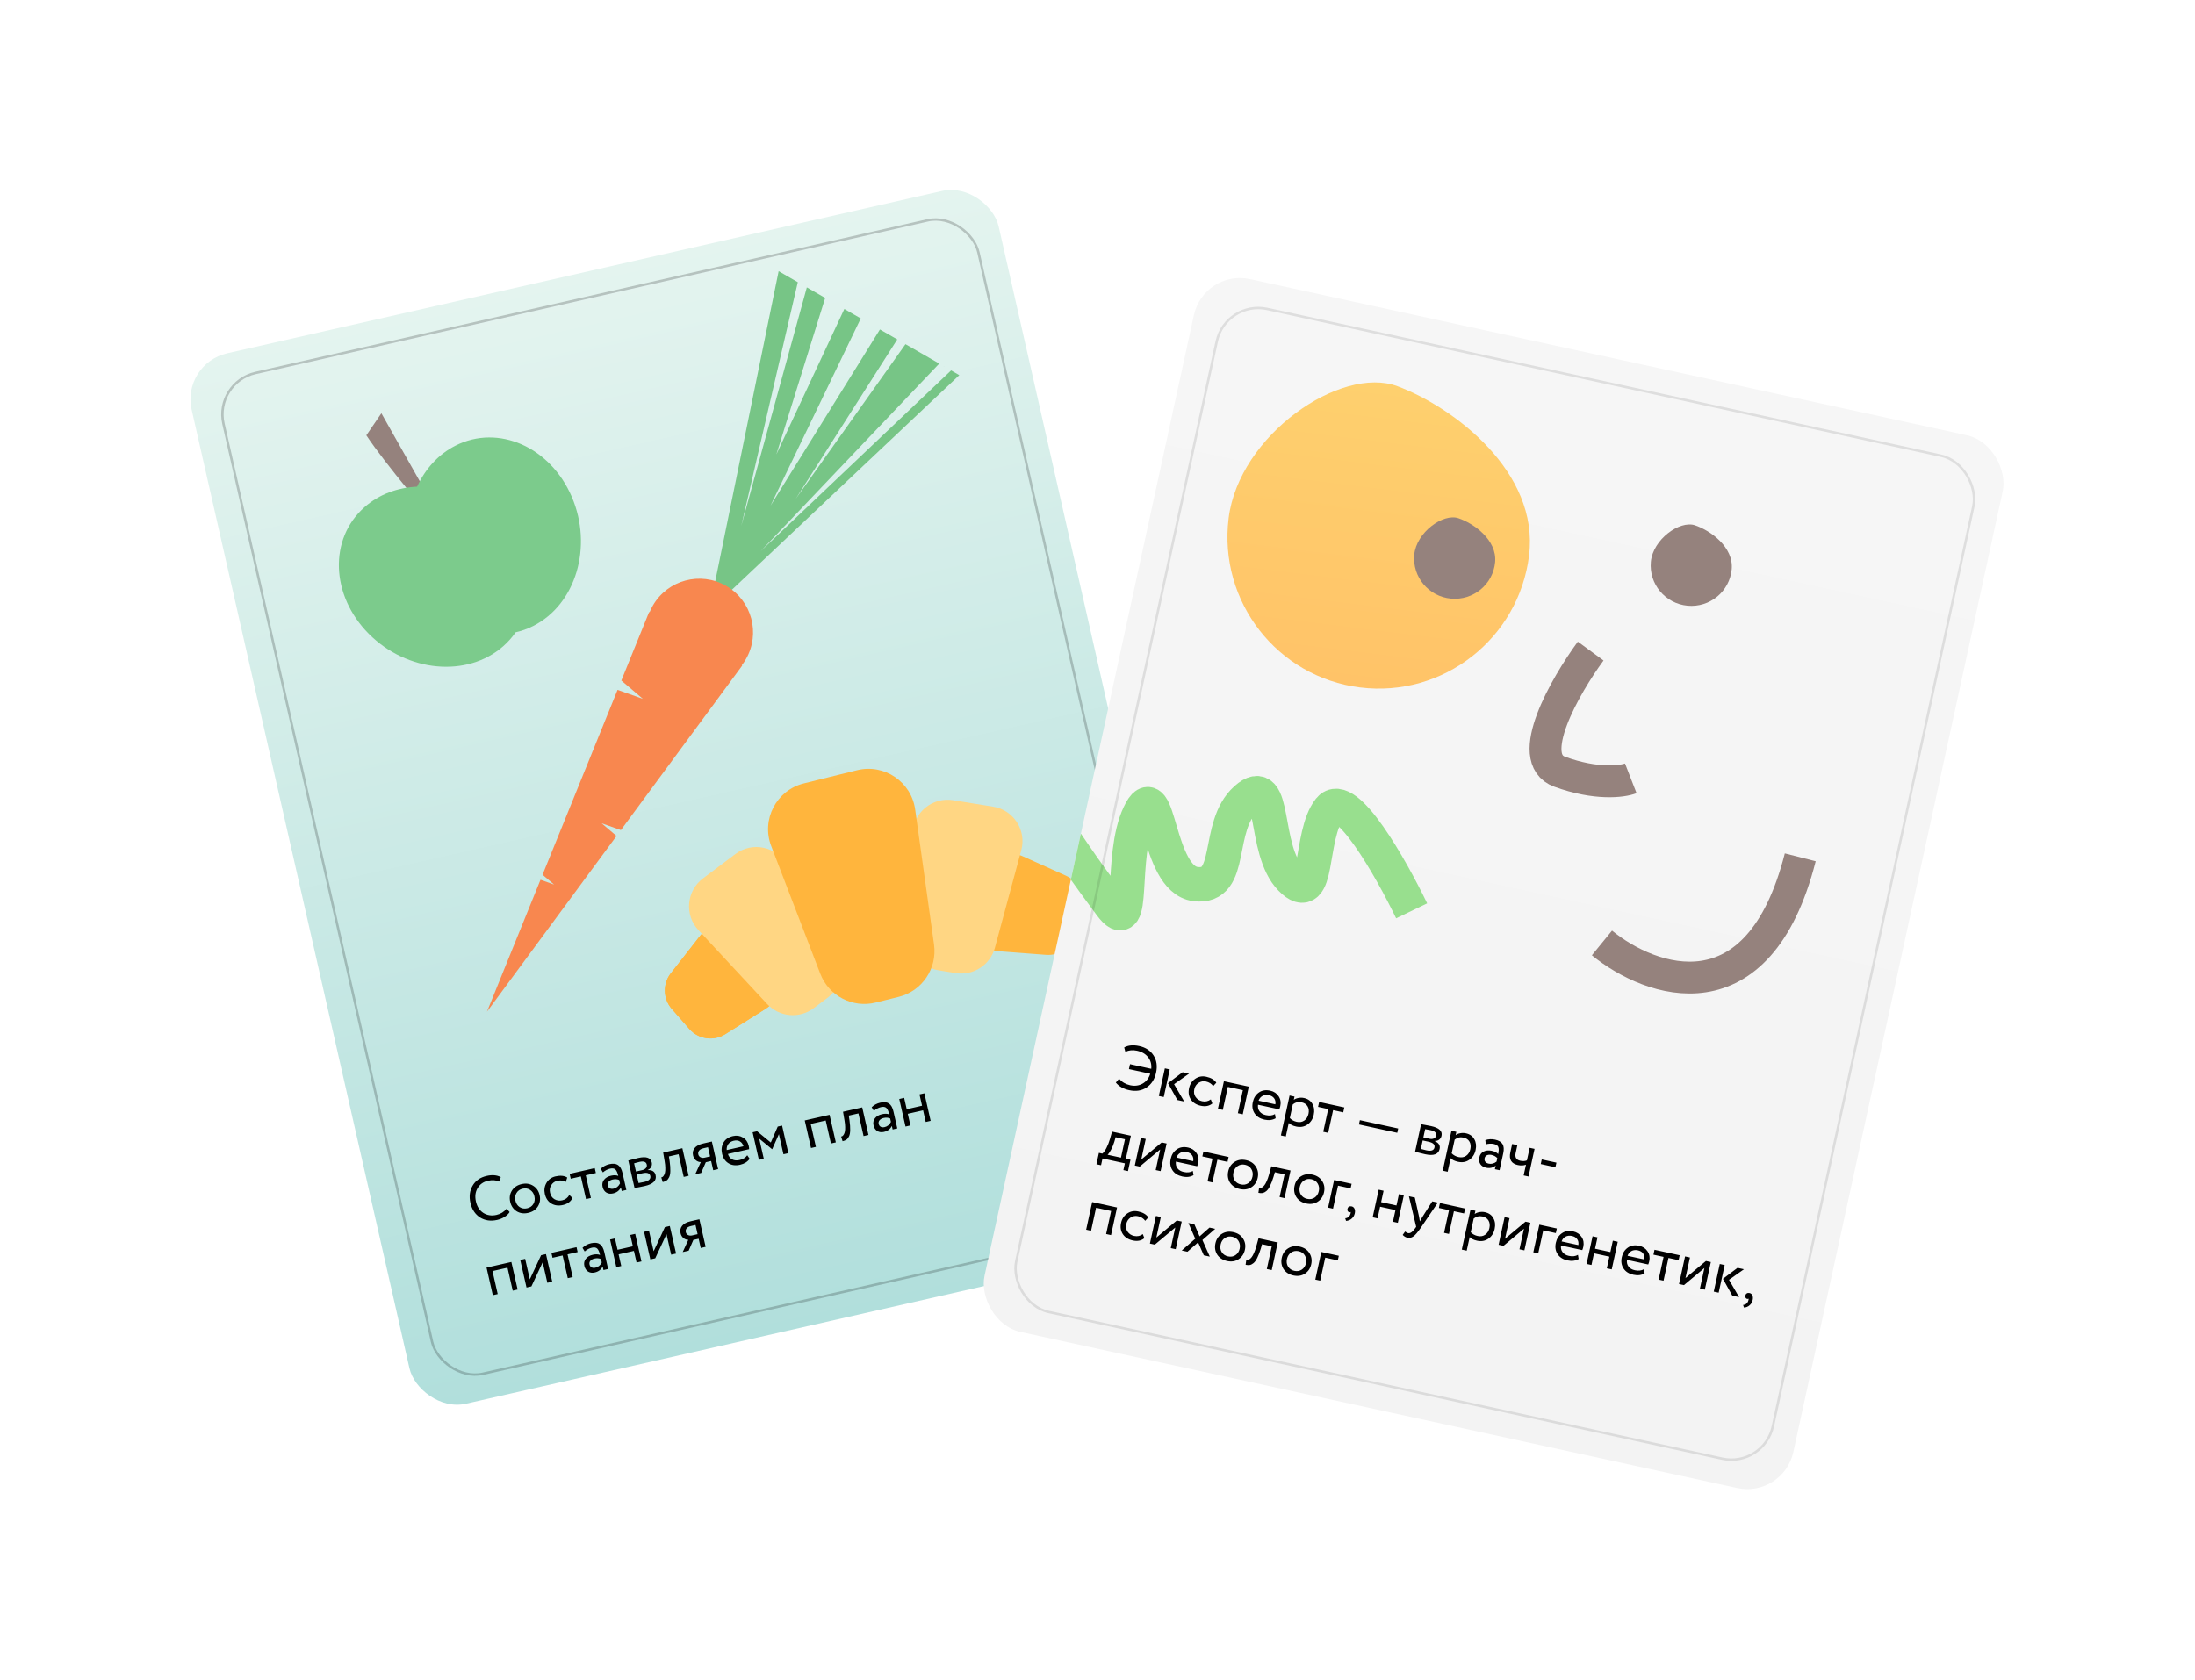 <?xml version="1.0" encoding="UTF-8"?> <svg xmlns="http://www.w3.org/2000/svg" width="751" height="575" viewBox="0 0 751 575" fill="none"> <g filter="url(#filter0_d_51_2079)"> <g clip-path="url(#clip0_51_2079)"> <rect x="62" y="108.352" width="283.142" height="368.666" rx="14.946" transform="rotate(-12.797 62 108.352)" fill="url(#paint0_linear_51_2079)"></rect> <rect opacity="0.2" x="73.243" y="114.739" width="264.875" height="351.229" rx="14.531" transform="rotate(-12.797 73.243 114.739)" stroke="black" stroke-width="0.83"></rect> <path d="M173.349 397.512L174.366 398.692C173.991 399.306 173.418 399.855 172.646 400.34C171.874 400.824 171.026 401.17 170.104 401.38C167.909 401.878 165.957 401.602 164.248 400.549C162.561 399.462 161.46 397.787 160.945 395.522C160.45 393.341 160.699 391.396 161.692 389.685C162.679 387.947 164.298 386.822 166.549 386.311C168.408 385.889 170.005 386.026 171.339 386.723L170.826 388.25C169.682 387.746 168.391 387.657 166.951 387.984C165.357 388.346 164.174 389.188 163.401 390.51C162.625 391.818 162.436 393.346 162.833 395.093C163.229 396.841 164.076 398.141 165.372 398.993C166.693 399.825 168.199 400.049 169.891 399.664C171.316 399.341 172.469 398.623 173.349 397.512ZM176.749 398.415C175.611 397.674 174.881 396.598 174.56 395.186C174.236 393.76 174.431 392.481 175.144 391.349C175.868 390.2 176.978 389.455 178.473 389.115C179.969 388.776 181.285 388.969 182.42 389.696C183.566 390.406 184.301 391.474 184.625 392.9C184.949 394.326 184.749 395.613 184.025 396.763C183.312 397.895 182.208 398.631 180.712 398.97C179.23 399.307 177.909 399.122 176.749 398.415ZM176.717 392.16C176.242 392.915 176.117 393.789 176.343 394.781C176.568 395.774 177.051 396.509 177.792 396.988C178.55 397.477 179.404 397.614 180.355 397.398C181.305 397.182 182.011 396.698 182.473 395.947C182.945 395.178 183.068 394.297 182.843 393.305C182.624 392.34 182.134 391.606 181.372 391.103C180.628 390.61 179.781 390.472 178.831 390.688C177.88 390.904 177.176 391.395 176.717 392.16ZM194.786 392.841L195.86 393.876C195.287 395.109 194.197 395.908 192.589 396.273C191.079 396.616 189.755 396.446 188.615 395.764C187.489 395.079 186.756 393.989 186.416 392.493C186.102 391.109 186.291 389.839 186.984 388.682C187.677 387.525 188.708 386.791 190.078 386.479C191.728 386.105 193.058 386.236 194.071 386.874L193.595 388.371C192.719 387.879 191.742 387.755 190.666 388C189.785 388.2 189.096 388.694 188.599 389.483C188.113 390.255 187.98 391.124 188.199 392.088C188.431 393.109 188.936 393.846 189.716 394.301C190.513 394.767 191.393 394.891 192.358 394.672C193.448 394.424 194.258 393.814 194.786 392.841ZM198.735 386.498L195.275 387.283L194.894 385.606L203.492 383.653L203.873 385.331L200.413 386.117L202.175 393.875L200.497 394.256L198.735 386.498ZM206.281 385.115L205.535 383.873C206.342 383.087 207.325 382.562 208.485 382.298C209.757 382.01 210.752 382.114 211.468 382.613C212.184 383.112 212.691 384.019 212.989 385.333L214.304 391.12L212.71 391.482L212.434 390.266C211.899 391.343 210.996 392.026 209.724 392.315C208.857 392.511 208.1 392.412 207.451 392.015C206.799 391.605 206.372 390.952 206.168 390.057C205.959 389.135 206.122 388.333 206.659 387.653C207.192 386.958 207.99 386.49 209.052 386.249C210.044 386.024 210.873 386.049 211.539 386.324C211.297 385.261 210.977 384.533 210.579 384.138C210.181 383.744 209.562 383.641 208.723 383.832C207.871 384.026 207.056 384.453 206.281 385.115ZM209.968 390.672C210.905 390.459 211.624 389.869 212.124 388.903L211.853 387.708C211.171 387.422 210.417 387.372 209.592 387.56C209.019 387.69 208.569 387.939 208.241 388.308C207.924 388.659 207.821 389.079 207.932 389.569C208.036 390.03 208.266 390.36 208.62 390.559C208.988 390.755 209.437 390.792 209.968 390.672ZM217.113 390.482L214.97 381.046C215.039 381.03 215.137 381.008 215.263 380.979C215.386 380.937 215.566 380.889 215.804 380.835C216.038 380.767 216.253 380.711 216.449 380.666C217.477 380.403 218.117 380.243 218.368 380.186C221.08 379.57 222.62 380.073 222.989 381.694C223.116 382.254 223.051 382.775 222.793 383.26C222.533 383.731 222.132 384.072 221.592 384.283L221.602 384.325C223.13 384.257 224.032 384.831 224.308 386.047C224.724 387.879 223.485 389.123 220.592 389.78C220.452 389.812 219.834 389.938 218.737 390.157C218.527 390.205 218.295 390.25 218.04 390.293C217.789 390.351 217.591 390.388 217.448 390.406C217.308 390.438 217.197 390.463 217.113 390.482ZM219.841 385.408L217.828 385.865L218.485 388.759C219.501 388.572 220.149 388.447 220.429 388.384C222.036 388.019 222.726 387.333 222.497 386.326C222.278 385.362 221.393 385.056 219.841 385.408ZM218.804 381.52C218.398 381.612 217.781 381.775 216.952 382.007L217.59 384.817L219.708 384.336C220.281 384.206 220.712 383.968 221.001 383.623C221.29 383.278 221.384 382.882 221.283 382.435C221.07 381.498 220.244 381.193 218.804 381.52ZM235.61 386.281L233.933 386.662L232.17 378.903L228.857 379.656L229.114 381.273C229.298 382.599 229.376 383.72 229.349 384.638C229.333 385.538 229.2 386.245 228.949 386.757C228.709 387.253 228.419 387.627 228.079 387.881C227.737 388.12 227.293 388.302 226.748 388.426L226.251 386.819C226.408 386.798 226.564 386.74 226.719 386.646C226.87 386.538 227.02 386.357 227.169 386.103C227.331 385.846 227.449 385.525 227.523 385.141C227.612 384.753 227.647 384.23 227.63 383.573C227.624 382.898 227.548 382.144 227.403 381.309L226.904 378.336L233.467 376.845L235.61 386.281ZM240.622 375.22L243.557 374.553L245.701 383.989L244.023 384.37L243.309 381.224L241.485 381.639L239.892 385.308L237.858 385.77L239.775 381.586C239.173 381.591 238.621 381.393 238.118 380.992C237.613 380.578 237.28 380.021 237.122 379.322C236.902 378.358 237.079 377.516 237.651 376.798C238.22 376.067 239.21 375.54 240.622 375.22ZM238.913 378.959C239.015 379.407 239.274 379.737 239.69 379.952C240.103 380.152 240.547 380.198 241.022 380.09L242.952 379.652L242.237 376.506L240.706 376.854C239.994 377.016 239.489 377.285 239.192 377.661C238.895 378.037 238.802 378.47 238.913 378.959ZM255.66 379.257L256.485 380.459C255.763 381.49 254.676 382.171 253.222 382.501C251.684 382.85 250.359 382.681 249.248 381.992C248.122 381.307 247.389 380.217 247.049 378.721C246.729 377.309 246.895 376.036 247.549 374.903C248.189 373.773 249.271 373.035 250.795 372.688C252.053 372.403 253.186 372.572 254.195 373.195C255.215 373.801 255.869 374.74 256.158 376.013C256.25 376.418 256.301 376.803 256.311 377.169L249.056 378.817C249.325 379.681 249.811 380.299 250.513 380.669C251.228 381.035 252.054 381.112 252.991 380.9C254.221 380.62 255.111 380.073 255.66 379.257ZM251.068 374.28C250.243 374.467 249.611 374.854 249.17 375.439C248.744 376.021 248.568 376.7 248.641 377.477L254.366 376.177C254.146 375.404 253.74 374.849 253.15 374.513C252.573 374.174 251.879 374.096 251.068 374.28ZM261.321 380.441L259.644 380.822L257.501 371.386L259.031 371.038L263.721 374.89L266.098 369.433L267.586 369.095L269.73 378.531L268.052 378.912L266.49 372.034L264.214 377.16L264.151 377.174L259.759 373.563L261.321 380.441ZM285.972 374.842L284.294 375.223L282.508 367.359L277.371 368.526L279.157 376.39L277.479 376.771L275.336 367.335L283.828 365.406L285.972 374.842ZM297.144 372.304L295.466 372.685L293.704 364.927L290.391 365.679L290.648 367.297C290.832 368.622 290.91 369.744 290.883 370.661C290.867 371.561 290.734 372.268 290.483 372.781C290.242 373.276 289.953 373.651 289.613 373.904C289.271 374.144 288.827 374.325 288.282 374.449L287.784 372.842C287.941 372.821 288.097 372.764 288.252 372.67C288.404 372.562 288.554 372.381 288.702 372.127C288.864 371.869 288.983 371.549 289.057 371.164C289.145 370.777 289.181 370.254 289.164 369.596C289.158 368.921 289.082 368.167 288.936 367.333L288.437 364.359L295.001 362.868L297.144 372.304ZM298.981 364.059L298.235 362.817C299.042 362.031 300.025 361.506 301.185 361.243C302.458 360.954 303.452 361.059 304.168 361.558C304.884 362.057 305.391 362.963 305.689 364.277L307.004 370.065L305.41 370.426L305.134 369.21C304.599 370.287 303.696 370.97 302.424 371.259C301.557 371.456 300.8 371.356 300.151 370.96C299.499 370.549 299.072 369.896 298.868 369.002C298.659 368.079 298.822 367.278 299.359 366.597C299.892 365.903 300.69 365.435 301.752 365.194C302.745 364.968 303.573 364.993 304.239 365.268C303.997 364.206 303.677 363.477 303.279 363.083C302.881 362.688 302.262 362.586 301.423 362.776C300.571 362.97 299.756 363.398 298.981 364.059ZM302.668 369.616C303.605 369.403 304.324 368.814 304.824 367.847L304.553 366.652C303.871 366.366 303.117 366.317 302.292 366.504C301.719 366.634 301.269 366.884 300.941 367.252C300.624 367.603 300.521 368.024 300.632 368.513C300.736 368.974 300.966 369.304 301.32 369.503C301.688 369.699 302.137 369.737 302.668 369.616ZM318.41 367.474L316.732 367.855L315.828 363.871L310.585 365.061L311.49 369.045L309.813 369.427L307.67 359.991L309.347 359.61L310.228 363.489L315.47 362.298L314.589 358.419L316.267 358.038L318.41 367.474ZM177.103 425.206L175.426 425.587L173.64 417.724L168.502 418.891L170.288 426.754L168.611 427.135L166.468 417.699L174.96 415.771L177.103 425.206ZM185.673 415.873L181.817 424.136L180.14 424.517L177.996 415.081L179.674 414.7L181.269 421.724L185.126 413.462L186.803 413.081L188.946 422.516L187.269 422.897L185.673 415.873ZM192.498 413.551L189.038 414.337L188.657 412.659L197.255 410.707L197.636 412.384L194.176 413.17L195.938 420.928L194.26 421.309L192.498 413.551ZM200.044 412.168L199.298 410.926C200.105 410.14 201.088 409.615 202.248 409.352C203.52 409.063 204.515 409.168 205.231 409.667C205.947 410.166 206.454 411.072 206.752 412.386L208.067 418.173L206.473 418.535L206.197 417.319C205.662 418.396 204.759 419.079 203.487 419.368C202.62 419.565 201.863 419.465 201.214 419.068C200.562 418.658 200.135 418.005 199.931 417.111C199.722 416.188 199.885 415.387 200.422 414.706C200.955 414.012 201.753 413.544 202.815 413.303C203.807 413.077 204.636 413.102 205.302 413.377C205.06 412.315 204.74 411.586 204.342 411.192C203.944 410.797 203.325 410.695 202.486 410.885C201.634 411.079 200.819 411.507 200.044 412.168ZM203.731 417.725C204.668 417.512 205.387 416.923 205.887 415.956L205.616 414.761C204.934 414.475 204.18 414.426 203.355 414.613C202.782 414.743 202.332 414.993 202.004 415.361C201.687 415.712 201.584 416.133 201.695 416.622C201.799 417.083 202.029 417.413 202.383 417.612C202.751 417.808 203.2 417.846 203.731 417.725ZM219.473 415.583L217.795 415.964L216.891 411.98L211.648 413.17L212.553 417.154L210.876 417.535L208.733 408.1L210.41 407.719L211.291 411.598L216.533 410.407L215.652 406.528L217.33 406.147L219.473 415.583ZM228.041 406.25L224.184 414.513L222.507 414.894L220.364 405.458L222.041 405.077L223.637 412.101L227.493 403.838L229.17 403.457L231.314 412.893L229.636 413.274L228.041 406.25ZM236.351 401.827L239.286 401.16L241.429 410.596L239.752 410.977L239.038 407.831L237.213 408.246L235.621 411.915L233.587 412.377L235.503 408.193C234.902 408.197 234.35 407.999 233.847 407.599C233.341 407.185 233.009 406.628 232.85 405.929C232.631 404.965 232.808 404.123 233.38 403.405C233.948 402.674 234.939 402.147 236.351 401.827ZM234.642 405.566C234.744 406.014 235.003 406.344 235.419 406.558C235.832 406.759 236.276 406.805 236.751 406.697L238.68 406.259L237.966 403.113L236.435 403.461C235.722 403.623 235.217 403.892 234.921 404.268C234.624 404.644 234.531 405.077 234.642 405.566Z" fill="black"></path> <path fill-rule="evenodd" clip-rule="evenodd" d="M263.619 156.953L294.502 92.852L276.05 82.227L253.61 163.868L272.963 80.449L266.408 76.675L242.612 193.074L328.215 112.264L301.058 96.626L263.619 156.953ZM321.348 108.31L325.406 110.646L260.283 172.49L321.348 108.31ZM288.883 89.616L282.328 85.842L265.62 139.401L288.883 89.616ZM306.988 100.042L309.798 101.659L272.227 154.636L306.988 100.042Z" fill="#77C586"></path> <path fill-rule="evenodd" clip-rule="evenodd" d="M255.202 209.468C254.775 210.209 254.304 210.909 253.795 211.567L253.944 211.653L212.433 267.962L205.826 265.623L210.947 269.977L166.609 330.121L184.927 284.964L189.583 286.613L185.624 283.247L211.289 219.979L219.95 223.046L212.621 216.814C212.609 216.804 212.597 216.793 212.585 216.783L222.104 193.319L222.252 193.405C222.566 192.634 222.935 191.875 223.362 191.134C228.425 182.341 239.656 179.318 248.449 184.381C257.241 189.443 260.265 200.675 255.202 209.468Z" fill="#F8874F"></path> <path d="M239.589 304.094C243.283 299.368 250.367 299.172 254.317 303.687L264.01 314.765C267.882 319.189 266.881 326.027 261.903 329.156L248.132 337.812C244.151 340.314 238.943 339.551 235.848 336.013L229.854 329.163C226.832 325.709 226.69 320.595 229.517 316.979L239.589 304.094Z" fill="#FFB53D"></path> <path d="M239.588 304.094C243.283 299.368 250.366 299.172 254.317 303.687L264.01 314.765C267.881 319.19 266.88 326.027 261.902 329.156L248.131 337.812C244.151 340.314 238.943 339.551 235.847 336.013L229.854 329.164C226.832 325.709 226.69 320.595 229.517 316.979L239.588 304.094Z" fill="#FFB53D"></path> <path d="M269.146 279.765C265.57 273.532 257.339 271.843 251.598 276.165L240.513 284.509C234.85 288.772 234.122 297 238.948 302.191L262.48 327.498C266.646 331.98 273.526 332.588 278.415 328.908L283.206 325.301C288.02 321.678 289.383 315.036 286.384 309.81L269.146 279.765Z" fill="#FFD683"></path> <path d="M349.742 276.847C344.27 274.388 337.912 277.517 336.522 283.353L333.111 297.672C331.749 303.391 335.822 308.974 341.684 309.421L357.903 310.659C362.59 311.017 366.843 307.914 367.932 303.341L370.041 294.487C371.104 290.022 368.845 285.432 364.659 283.55L349.742 276.847Z" fill="#FFB53D"></path> <path d="M312.25 269.103C312.508 261.921 319.002 256.59 326.096 257.737L339.793 259.951C346.79 261.082 351.27 268.022 349.42 274.864L340.4 308.224C338.803 314.131 333.001 317.876 326.96 316.9L321.04 315.943C315.091 314.981 310.79 309.741 311.006 303.719L312.25 269.103Z" fill="#FFD683"></path> <path d="M263.866 273.431C260.384 264.369 265.633 254.305 275.057 251.974L293.252 247.473C302.548 245.174 311.789 251.426 313.113 260.91L319.568 307.146C320.711 315.333 315.483 323.061 307.458 325.046L299.593 326.991C291.691 328.946 283.57 324.711 280.65 317.112L263.866 273.431Z" fill="#FFB53D"></path> <path d="M125.34 132.852C131.846 142.714 147.965 161.629 149.292 163.026L151.096 161.806L130.49 125.309L125.34 132.852Z" fill="#95827D"></path> <path fill-rule="evenodd" clip-rule="evenodd" d="M176.409 200.277C175.225 201.999 173.809 203.603 172.161 205.052C159.863 215.866 139.283 213.964 126.195 200.805C113.107 187.646 112.467 168.213 124.765 157.399C129.74 153.025 136.071 150.731 142.712 150.422C145.475 144.375 149.964 139.356 155.877 136.37C170.496 128.99 188.29 136.83 195.621 153.88C202.951 170.93 197.043 190.735 182.424 198.115C180.465 199.104 178.449 199.82 176.409 200.277Z" fill="#7CCB8C"></path> </g> </g> <g filter="url(#filter1_d_51_2079)"> <g clip-path="url(#clip1_51_2079)"> <rect x="411.914" y="75.964" width="283.223" height="368.771" rx="14.95" transform="rotate(12.291 411.914 75.964)" fill="url(#paint1_linear_51_2079)"></rect> <path d="M523.16 173.975C519.632 202.444 493.761 222.672 465.375 219.155C436.988 215.638 416.836 189.708 420.363 161.239C423.89 132.77 458.751 108.81 478.148 116.059C497.545 123.309 526.687 145.506 523.16 173.975Z" fill="url(#paint2_linear_51_2079)"></path> <path d="M482.983 295.598C475.968 281.056 460.522 253.75 454.862 260.862C447.788 269.752 451.532 294.631 441.679 284.621C431.827 274.61 436.844 247.887 426.289 257.322C415.734 266.757 422.476 288.101 409.029 286.435C395.583 284.769 396.75 247.802 389.801 262.567C382.852 277.332 388.76 305.409 379.986 293.58C371.212 281.75 369.77 279.618 362.558 268.958C355.345 258.298 357.628 260.534 348.522 278.938C339.415 297.343 344.482 325.316 328.854 299.94" stroke="#98DF8E" stroke-width="11.79"></path> <path d="M393.55 351.348L386.26 349.76L386.626 348.079L393.895 349.663C394.043 348.11 393.679 346.784 392.803 345.684C391.931 344.569 390.669 343.832 389.016 343.472C387.559 343.155 386.233 343.284 385.036 343.859L384.636 342.364C386.007 341.591 387.729 341.431 389.802 341.883C391.987 342.359 393.617 343.433 394.69 345.104C395.753 346.759 396.035 348.728 395.538 351.011C395.047 353.266 393.961 354.951 392.28 356.067C390.616 357.172 388.636 357.474 386.338 356.973C384.35 356.54 382.829 355.673 381.777 354.373L382.88 353.051C383.875 354.206 385.136 354.951 386.663 355.283C388.231 355.625 389.642 355.448 390.894 354.753C392.18 354.035 393.065 352.9 393.55 351.348ZM404.617 350.832L406.823 351.313L401.7 354.928L405.162 360.854L402.83 360.346L399.618 354.585L404.617 350.832ZM398.166 359.33L396.485 358.964L398.545 349.509L400.226 349.876L398.166 359.33ZM414.268 360.131L414.801 361.524C413.76 362.397 412.434 362.659 410.823 362.308C409.31 361.978 408.182 361.263 407.439 360.162C406.71 359.064 406.509 357.766 406.835 356.267C407.138 354.881 407.848 353.81 408.966 353.056C410.083 352.302 411.329 352.075 412.701 352.374C414.354 352.734 415.504 353.417 416.15 354.423L415.084 355.578C414.499 354.761 413.668 354.235 412.589 354C411.707 353.807 410.873 353.963 410.089 354.467C409.321 354.96 408.832 355.69 408.621 356.656C408.399 357.679 408.544 358.561 409.057 359.304C409.581 360.064 410.326 360.549 411.292 360.759C412.385 360.997 413.377 360.788 414.268 360.131ZM425.203 365.221L423.523 364.855L425.239 356.976L420.092 355.854L418.375 363.733L416.695 363.367L418.754 353.912L427.263 355.766L425.203 365.221ZM436.217 365.156L436.454 366.594C435.363 367.222 434.09 367.377 432.633 367.06C431.092 366.724 429.964 366.009 429.249 364.914C428.52 363.816 428.319 362.518 428.645 361.019C428.954 359.604 429.644 358.522 430.717 357.773C431.776 357.021 433.069 356.811 434.595 357.144C435.856 357.418 436.811 358.052 437.46 359.044C438.127 360.026 438.321 361.154 438.044 362.428C437.955 362.835 437.838 363.205 437.691 363.54L430.422 361.956C430.3 362.854 430.478 363.619 430.956 364.251C431.449 364.887 432.164 365.307 433.102 365.511C434.335 365.78 435.373 365.661 436.217 365.156ZM434.168 358.701C433.342 358.521 432.605 358.603 431.958 358.946C431.325 359.292 430.877 359.833 430.614 360.568L436.35 361.817C436.479 361.024 436.347 360.35 435.954 359.795C435.576 359.243 434.98 358.878 434.168 358.701ZM439.926 372.83L438.246 372.464L441.221 358.807L442.902 359.174L442.659 360.287C443.081 359.968 443.612 359.754 444.252 359.644C444.895 359.52 445.532 359.526 446.162 359.664C447.507 359.957 448.466 360.635 449.041 361.7C449.648 362.756 449.797 363.992 449.488 365.406C449.174 366.849 448.455 367.961 447.331 368.743C446.224 369.514 444.935 369.74 443.464 369.419C442.33 369.172 441.488 368.761 440.938 368.187L439.926 372.83ZM445.335 361.134C444.215 360.89 443.21 361.126 442.32 361.842L441.3 366.527C441.935 367.179 442.722 367.607 443.661 367.812C444.655 368.028 445.515 367.886 446.241 367.383C446.983 366.87 447.466 366.103 447.689 365.08C447.905 364.086 447.805 363.235 447.387 362.527C446.972 361.806 446.288 361.342 445.335 361.134ZM454.429 363.446L450.962 362.69L451.328 361.01L459.942 362.886L459.576 364.567L456.11 363.812L454.416 371.585L452.735 371.219L454.429 363.446ZM478.059 371.565L464.949 368.709L465.269 367.238L478.379 370.094L478.059 371.565ZM484.156 378.065L486.216 368.611C486.286 368.626 486.384 368.647 486.51 368.675C486.639 368.688 486.822 368.721 487.061 368.773C487.302 368.811 487.52 368.851 487.716 368.894C488.759 369.091 489.406 369.218 489.658 369.273C492.376 369.865 493.557 370.973 493.203 372.598C493.081 373.158 492.801 373.603 492.362 373.933C491.927 374.249 491.42 374.388 490.841 374.35L490.832 374.392C492.245 374.978 492.818 375.881 492.553 377.1C492.153 378.934 490.503 379.536 487.604 378.904C487.464 378.874 486.851 378.725 485.764 378.459C485.554 378.414 485.325 378.356 485.076 378.287C484.823 378.232 484.629 378.183 484.492 378.138C484.352 378.108 484.24 378.083 484.156 378.065ZM488.778 374.627L486.761 374.187L486.129 377.087C487.129 377.348 487.768 377.51 488.049 377.571C489.659 377.922 490.575 377.593 490.794 376.584C491.005 375.618 490.333 374.965 488.778 374.627ZM489.487 370.666C489.081 370.577 488.453 370.462 487.603 370.321L486.99 373.137L489.112 373.599C489.686 373.724 490.177 373.692 490.586 373.502C490.994 373.312 491.247 372.993 491.344 372.545C491.549 371.606 490.93 370.98 489.487 370.666ZM495.303 384.895L493.622 384.529L496.597 370.872L498.278 371.239L498.036 372.352C498.457 372.033 498.988 371.819 499.628 371.709C500.271 371.585 500.908 371.592 501.538 371.729C502.883 372.022 503.843 372.7 504.418 373.765C505.024 374.821 505.173 376.057 504.865 377.471C504.55 378.914 503.831 380.026 502.707 380.808C501.6 381.58 500.311 381.805 498.841 381.485C497.706 381.237 496.864 380.826 496.314 380.252L495.303 384.895ZM500.712 373.199C499.591 372.955 498.586 373.191 497.697 373.907L496.676 378.592C497.312 379.244 498.099 379.672 499.037 379.877C500.031 380.093 500.891 379.951 501.617 379.449C502.36 378.935 502.842 378.168 503.065 377.145C503.282 376.151 503.181 375.3 502.763 374.593C502.348 373.871 501.664 373.407 500.712 373.199ZM508.341 375.522L508.193 374.081C509.256 373.711 510.369 373.653 511.532 373.906C512.807 374.184 513.662 374.701 514.099 375.456C514.536 376.211 514.611 377.247 514.324 378.564L513.061 384.363L511.464 384.015L511.73 382.796C510.789 383.545 509.681 383.78 508.407 383.503C507.538 383.314 506.895 382.902 506.475 382.268C506.059 381.619 505.948 380.847 506.144 379.951C506.345 379.026 506.833 378.37 507.607 377.981C508.385 377.578 509.306 377.493 510.37 377.724C511.365 377.941 512.105 378.315 512.59 378.846C512.822 377.782 512.842 376.986 512.648 376.46C512.455 375.934 511.938 375.579 511.097 375.396C510.243 375.21 509.324 375.252 508.341 375.522ZM509.325 382.118C510.263 382.323 511.164 382.093 512.027 381.431L512.288 380.233C511.792 379.685 511.13 379.32 510.304 379.14C509.729 379.015 509.216 379.05 508.762 379.245C508.326 379.428 508.055 379.765 507.948 380.256C507.847 380.718 507.915 381.114 508.151 381.444C508.401 381.778 508.792 382.002 509.325 382.118ZM523.356 376.702L525.037 377.069L522.977 386.523L521.296 386.157L522.097 382.48C521.268 382.784 520.342 382.824 519.32 382.601C517.079 382.113 516.221 380.664 516.746 378.255L517.368 375.398L519.154 375.787L518.573 378.455C518.249 379.94 518.767 380.83 520.125 381.126C521.008 381.319 521.772 381.28 522.418 381.009L523.356 376.702ZM532.171 383.355L527.15 382.261L527.493 380.685L532.515 381.779L532.171 383.355ZM376.714 382.663L375.138 382.32L375.985 378.433L377.162 378.69C377.606 378.332 378.067 377.699 378.544 376.79C379.023 375.868 379.437 374.813 379.783 373.627L380.475 371.159L386.925 372.564L385.208 380.443L386.784 380.786L385.937 384.673L384.361 384.33L384.865 382.019L377.217 380.352L376.714 382.663ZM381.707 373.078L381.259 374.631C380.946 375.663 380.569 376.586 380.128 377.399C379.686 378.213 379.293 378.773 378.947 379.079L383.528 380.077L384.901 373.774L381.707 373.078ZM396.947 377.278L389.951 383.127L388.27 382.76L390.33 373.306L392.011 373.672L390.477 380.71L397.473 374.862L399.154 375.229L397.094 384.683L395.413 384.317L396.947 377.278ZM408.121 384.621L408.358 386.059C407.267 386.687 405.993 386.842 404.537 386.525C402.996 386.189 401.868 385.474 401.153 384.379C400.424 383.281 400.223 381.983 400.549 380.484C400.857 379.069 401.548 377.988 402.621 377.238C403.68 376.486 404.972 376.276 406.499 376.609C407.76 376.883 408.715 377.517 409.364 378.509C410.031 379.491 410.225 380.619 409.947 381.894C409.859 382.3 409.741 382.67 409.595 383.005L402.326 381.421C402.203 382.319 402.381 383.084 402.86 383.716C403.352 384.352 404.068 384.772 405.006 384.976C406.239 385.245 407.277 385.126 408.121 384.621ZM406.072 378.166C405.245 377.986 404.509 378.068 403.862 378.411C403.229 378.757 402.781 379.298 402.518 380.033L408.254 381.282C408.383 380.489 408.251 379.815 407.858 379.26C407.48 378.708 406.884 378.343 406.072 378.166ZM414.843 380.407L411.376 379.652L411.742 377.971L420.356 379.848L419.99 381.529L416.524 380.774L414.83 388.547L413.149 388.181L414.843 380.407ZM420.838 388.624C420.121 387.47 419.917 386.186 420.225 384.771C420.537 383.342 421.255 382.267 422.381 381.544C423.524 380.81 424.845 380.606 426.343 380.932C427.842 381.259 428.951 381.992 429.671 383.132C430.408 384.261 430.621 385.54 430.31 386.968C429.999 388.397 429.272 389.478 428.129 390.212C427.003 390.935 425.691 391.133 424.192 390.807C422.707 390.483 421.589 389.756 420.838 388.624ZM423.462 382.945C422.711 383.427 422.228 384.166 422.011 385.16C421.794 386.155 421.92 387.026 422.388 387.773C422.867 388.538 423.583 389.024 424.535 389.231C425.488 389.439 426.332 389.3 427.069 388.815C427.822 388.319 428.308 387.574 428.524 386.579C428.735 385.613 428.602 384.74 428.126 383.962C427.661 383.2 426.952 382.716 426 382.508C425.048 382.301 424.202 382.446 423.462 382.945ZM439.488 393.919L437.807 393.553L439.501 385.78L436.181 385.056L435.728 386.63C435.332 387.908 434.928 388.957 434.514 389.777C434.118 390.586 433.698 391.169 433.253 391.527C432.825 391.874 432.404 392.09 431.989 392.176C431.577 392.247 431.098 392.224 430.552 392.105L430.783 390.438C430.934 390.486 431.1 390.5 431.28 390.481C431.463 390.447 431.676 390.347 431.918 390.179C432.174 390.015 432.417 389.775 432.647 389.458C432.892 389.145 433.145 388.686 433.409 388.084C433.689 387.47 433.941 386.754 434.163 385.937L434.972 383.032L441.548 384.465L439.488 393.919ZM443.531 393.568C442.814 392.414 442.609 391.13 442.918 389.715C443.229 388.286 443.947 387.211 445.073 386.488C446.216 385.754 447.537 385.55 449.036 385.876C450.534 386.203 451.644 386.936 452.364 388.076C453.101 389.205 453.314 390.484 453.002 391.912C452.691 393.341 451.964 394.422 450.821 395.156C449.695 395.879 448.383 396.078 446.884 395.751C445.399 395.428 444.282 394.7 443.531 393.568ZM446.154 387.889C445.404 388.371 444.92 389.11 444.703 390.104C444.487 391.099 444.612 391.97 445.08 392.717C445.559 393.482 446.275 393.968 447.227 394.175C448.18 394.383 449.024 394.244 449.761 393.759C450.515 393.263 451 392.518 451.216 391.523C451.427 390.557 451.294 389.684 450.818 388.906C450.353 388.144 449.645 387.66 448.692 387.452C447.74 387.245 446.894 387.39 446.154 387.889ZM456.078 397.534L454.397 397.168L456.457 387.713L462.445 389.018L462.102 390.594L457.795 389.655L456.078 397.534ZM461.021 397.599C461.094 397.263 461.257 397.019 461.51 396.869C461.766 396.705 462.083 396.664 462.461 396.746C462.909 396.844 463.232 397.112 463.43 397.551C463.631 397.977 463.664 398.497 463.53 399.114C463.365 399.87 463.013 400.475 462.474 400.93C461.946 401.402 461.302 401.665 460.541 401.72L460.253 400.82C461.03 400.755 461.581 400.383 461.904 399.706C462.106 399.251 462.176 398.899 462.112 398.651C462.001 398.758 461.833 398.788 461.609 398.739C461.399 398.693 461.23 398.561 461.101 398.342C460.99 398.113 460.963 397.865 461.021 397.599ZM478.256 402.366L476.575 402L477.445 398.008L472.192 396.864L471.323 400.855L469.642 400.489L471.702 391.035L473.383 391.401L472.536 395.288L477.788 396.432L478.635 392.545L480.316 392.912L478.256 402.366ZM490.037 395.03L491.949 395.446L486.107 404.077C485.058 405.594 484.221 406.571 483.598 407.007C482.938 407.479 482.264 407.641 481.578 407.491C480.962 407.357 480.409 407.031 479.92 406.514L480.746 405.351C481.148 405.659 481.475 405.84 481.727 405.895C482.12 405.981 482.506 405.889 482.888 405.62C483.283 405.354 483.724 404.878 484.211 404.192L484.531 403.733L482.053 393.29L484.07 393.73L485.534 400.343C485.569 400.453 485.654 400.97 485.79 401.895C486.017 401.46 486.269 401.009 486.547 400.541L490.037 395.03ZM495.763 398.038L492.297 397.283L492.663 395.602L501.277 397.479L500.911 399.159L497.444 398.404L495.75 406.178L494.07 405.811L495.763 398.038ZM501.819 411.901L500.138 411.535L503.114 397.879L504.795 398.245L504.552 399.358C504.974 399.04 505.505 398.825 506.145 398.715C506.788 398.591 507.425 398.598 508.055 398.735C509.4 399.028 510.359 399.707 510.934 400.771C511.541 401.827 511.69 403.063 511.381 404.478C511.067 405.92 510.348 407.033 509.224 407.815C508.117 408.586 506.828 408.811 505.357 408.491C504.223 408.244 503.381 407.833 502.831 407.258L501.819 411.901ZM507.228 400.206C506.108 399.962 505.103 400.197 504.213 400.913L503.193 405.598C503.828 406.25 504.615 406.679 505.553 406.883C506.548 407.1 507.408 406.957 508.134 406.455C508.876 405.942 509.359 405.174 509.582 404.151C509.798 403.157 509.698 402.306 509.28 401.599C508.865 400.878 508.181 400.413 507.228 400.206ZM521.405 404.395L514.409 410.243L512.728 409.877L514.788 400.422L516.469 400.788L514.936 407.827L521.932 401.979L523.612 402.345L521.553 411.799L519.872 411.433L521.405 404.395ZM526.289 412.831L524.608 412.465L526.668 403.011L532.656 404.315L532.312 405.891L528.005 404.952L526.289 412.831ZM539.883 413.328L540.12 414.766C539.03 415.394 537.756 415.55 536.299 415.232C534.759 414.897 533.631 414.181 532.916 413.087C532.187 411.989 531.985 410.691 532.312 409.192C532.62 407.777 533.311 406.695 534.383 405.946C535.442 405.194 536.735 404.984 538.262 405.316C539.522 405.591 540.477 406.225 541.127 407.217C541.793 408.199 541.988 409.327 541.71 410.601C541.621 411.007 541.504 411.378 541.358 411.713L534.088 410.129C533.966 411.027 534.144 411.792 534.623 412.424C535.115 413.06 535.83 413.48 536.769 413.684C538.001 413.953 539.04 413.834 539.883 413.328ZM537.834 406.874C537.008 406.694 536.271 406.775 535.624 407.119C534.991 407.465 534.544 408.006 534.281 408.741L540.016 409.99C540.145 409.197 540.013 408.522 539.621 407.967C539.242 407.415 538.647 407.051 537.834 406.874ZM551.441 418.311L549.761 417.945L550.63 413.953L545.378 412.809L544.508 416.801L542.827 416.435L544.887 406.98L546.568 407.346L545.721 411.233L550.974 412.377L551.821 408.491L553.501 408.857L551.441 418.311ZM562.452 418.245L562.689 419.684C561.599 420.312 560.325 420.467 558.869 420.15C557.328 419.814 556.2 419.099 555.485 418.004C554.756 416.906 554.554 415.608 554.881 414.109C555.189 412.694 555.88 411.612 556.953 410.863C558.011 410.111 559.304 409.901 560.831 410.234C562.091 410.508 563.046 411.142 563.696 412.134C564.362 413.116 564.557 414.244 564.279 415.518C564.19 415.925 564.073 416.295 563.927 416.63L556.657 415.046C556.535 415.944 556.713 416.709 557.192 417.341C557.684 417.977 558.4 418.397 559.338 418.601C560.571 418.87 561.609 418.751 562.452 418.245ZM560.404 411.791C559.577 411.611 558.84 411.693 558.194 412.036C557.561 412.382 557.113 412.923 556.85 413.658L562.586 414.907C562.714 414.114 562.583 413.44 562.19 412.885C561.811 412.333 561.216 411.968 560.404 411.791ZM569.175 414.032L565.708 413.277L566.074 411.596L574.688 413.473L574.322 415.154L570.855 414.398L569.162 422.172L567.481 421.806L569.175 414.032ZM583.142 417.846L576.146 423.694L574.465 423.328L576.525 413.873L578.206 414.239L576.672 421.278L583.668 415.43L585.349 415.796L583.289 425.25L581.609 424.884L583.142 417.846ZM594.476 417.784L596.683 418.265L591.559 421.88L595.022 427.806L592.69 427.298L589.478 421.537L594.476 417.784ZM588.026 426.282L586.345 425.916L588.405 416.461L590.085 416.828L588.026 426.282ZM597.154 427.259C597.227 426.922 597.39 426.679 597.643 426.529C597.899 426.365 598.216 426.324 598.594 426.406C599.042 426.504 599.365 426.772 599.563 427.211C599.764 427.636 599.797 428.157 599.663 428.773C599.498 429.53 599.146 430.135 598.607 430.59C598.079 431.062 597.434 431.325 596.674 431.379L596.386 430.48C597.163 430.415 597.714 430.043 598.037 429.366C598.239 428.911 598.308 428.559 598.245 428.311C598.134 428.418 597.966 428.448 597.742 428.399C597.532 428.353 597.362 428.221 597.234 428.002C597.123 427.773 597.096 427.525 597.154 427.259ZM380.131 406.574L378.45 406.207L380.167 398.329L375.02 397.207L373.303 405.086L371.622 404.72L373.682 395.265L382.191 397.119L380.131 406.574ZM391.006 406.236L391.539 407.629C390.498 408.502 389.172 408.763 387.561 408.412C386.048 408.083 384.92 407.368 384.177 406.267C383.448 405.169 383.247 403.871 383.573 402.372C383.875 400.985 384.585 399.915 385.703 399.161C386.821 398.407 388.067 398.179 389.439 398.478C391.092 398.838 392.242 399.522 392.888 400.528L391.822 401.682C391.237 400.865 390.405 400.339 389.327 400.104C388.445 399.912 387.611 400.068 386.826 400.572C386.059 401.065 385.57 401.795 385.359 402.761C385.136 403.784 385.281 404.666 385.795 405.409C386.319 406.168 387.064 406.654 388.03 406.864C389.123 407.102 390.115 406.893 391.006 406.236ZM402.109 403.99L395.113 409.838L393.432 409.472L395.492 400.017L397.173 400.383L395.639 407.422L402.635 401.574L404.316 401.94L402.256 411.394L400.576 411.028L402.109 403.99ZM413.822 404.011L415.776 404.436L411.4 408.259L413.926 413.937L411.867 413.488L409.927 409.06L406.278 412.27L404.324 411.845L408.944 407.812L406.594 402.436L408.653 402.885L410.438 407.015L413.822 404.011ZM416.46 413.256C415.743 412.103 415.539 410.818 415.847 409.404C416.158 407.975 416.877 406.899 418.003 406.176C419.146 405.442 420.466 405.238 421.965 405.565C423.464 405.891 424.573 406.625 425.293 407.764C426.03 408.893 426.243 410.172 425.932 411.601C425.621 413.029 424.893 414.111 423.751 414.845C422.625 415.568 421.312 415.766 419.814 415.44C418.329 415.116 417.211 414.388 416.46 413.256ZM419.084 407.578C418.333 408.06 417.85 408.798 417.633 409.793C417.416 410.787 417.542 411.658 418.01 412.406C418.489 413.17 419.205 413.656 420.157 413.864C421.109 414.071 421.954 413.933 422.691 413.447C423.444 412.951 423.929 412.206 424.146 411.212C424.357 410.245 424.224 409.373 423.748 408.594C423.283 407.833 422.574 407.348 421.622 407.141C420.669 406.933 419.823 407.079 419.084 407.578ZM435.11 418.552L433.429 418.186L435.122 410.412L431.803 409.689L431.35 411.263C430.954 412.541 430.549 413.59 430.136 414.409C429.74 415.218 429.319 415.801 428.875 416.159C428.447 416.506 428.026 416.723 427.611 416.808C427.199 416.88 426.72 416.856 426.174 416.737L426.405 415.071C426.556 415.119 426.722 415.133 426.902 415.113C427.085 415.08 427.298 414.979 427.54 414.812C427.796 414.648 428.039 414.407 428.269 414.091C428.513 413.777 428.767 413.319 429.031 412.716C429.311 412.102 429.562 411.387 429.784 410.57L430.593 407.665L437.169 409.098L435.11 418.552ZM439.152 418.2C438.435 417.047 438.231 415.762 438.539 414.348C438.851 412.919 439.569 411.843 440.695 411.12C441.838 410.386 443.159 410.182 444.657 410.509C446.156 410.836 447.265 411.569 447.985 412.709C448.722 413.837 448.935 415.116 448.624 416.545C448.313 417.974 447.586 419.055 446.443 419.789C445.317 420.512 444.005 420.71 442.506 420.384C441.021 420.06 439.903 419.332 439.152 418.2ZM441.776 412.522C441.025 413.004 440.542 413.742 440.325 414.737C440.108 415.731 440.234 416.602 440.702 417.35C441.181 418.114 441.897 418.6 442.849 418.808C443.802 419.015 444.646 418.877 445.383 418.392C446.136 417.896 446.622 417.15 446.838 416.156C447.049 415.189 446.916 414.317 446.44 413.538C445.975 412.777 445.267 412.292 444.314 412.085C443.362 411.877 442.516 412.023 441.776 412.522ZM451.7 422.167L450.019 421.8L452.079 412.346L458.067 413.651L457.724 415.226L453.417 414.288L451.7 422.167Z" fill="black"></path> <rect opacity="0.1" x="419.39" y="86.518" width="264.95" height="351.329" rx="14.535" transform="rotate(12.291 419.39 86.518)" stroke="black" stroke-width="0.831"></rect> <path d="M511.542 176.268C510.838 183.868 504.075 189.455 496.436 188.748C488.796 188.04 483.174 181.306 483.878 173.706C484.582 166.107 493.723 159.455 498.984 161.227C504.245 162.999 512.246 168.669 511.542 176.268Z" fill="#95827D"></path> <path d="M592.486 178.691C591.782 186.291 585.019 191.878 577.379 191.171C569.74 190.463 564.118 183.729 564.822 176.129C565.526 168.53 574.667 161.878 579.928 163.65C585.189 165.422 593.19 171.092 592.486 178.691Z" fill="#95827D"></path> <path d="M548.091 306.59C564.758 320.201 601.66 333.396 615.94 277.283" stroke="#95827D" stroke-width="10.901"></path> <path d="M544.234 206.702C535.525 218.578 521.214 243.463 533.646 247.996C546.078 252.53 555.033 251.386 557.957 250.248" stroke="#95827D" stroke-width="10.901"></path> </g> </g> <defs> <filter id="filter0_d_51_2079" x="-2.508" y="-2.743" width="486.783" height="551.239" filterUnits="userSpaceOnUse" color-interpolation-filters="sRGB"> <feFlood flood-opacity="0" result="BackgroundImageFix"></feFlood> <feColorMatrix in="SourceAlpha" type="matrix" values="0 0 0 0 0 0 0 0 0 0 0 0 0 0 0 0 0 0 127 0" result="hardAlpha"></feColorMatrix> <feOffset dy="16.127"></feOffset> <feGaussianBlur stdDeviation="32.254"></feGaussianBlur> <feComposite in2="hardAlpha" operator="out"></feComposite> <feColorMatrix type="matrix" values="0 0 0 0 0 0 0 0 0 0 0 0 0 0 0 0 0 0 0.3 0"></feColorMatrix> <feBlend mode="normal" in2="BackgroundImageFix" result="effect1_dropShadow_51_2079"></feBlend> <feBlend mode="normal" in="SourceGraphic" in2="effect1_dropShadow_51_2079" result="shape"></feBlend> </filter> <filter id="filter1_d_51_2079" x="268.902" y="27.583" width="484.251" height="549.627" filterUnits="userSpaceOnUse" color-interpolation-filters="sRGB"> <feFlood flood-opacity="0" result="BackgroundImageFix"></feFlood> <feColorMatrix in="SourceAlpha" type="matrix" values="0 0 0 0 0 0 0 0 0 0 0 0 0 0 0 0 0 0 127 0" result="hardAlpha"></feColorMatrix> <feOffset dy="16.127"></feOffset> <feGaussianBlur stdDeviation="32.254"></feGaussianBlur> <feComposite in2="hardAlpha" operator="out"></feComposite> <feColorMatrix type="matrix" values="0 0 0 0 0 0 0 0 0 0 0 0 0 0 0 0 0 0 0.3 0"></feColorMatrix> <feBlend mode="normal" in2="BackgroundImageFix" result="effect1_dropShadow_51_2079"></feBlend> <feBlend mode="normal" in="SourceGraphic" in2="effect1_dropShadow_51_2079" result="shape"></feBlend> </filter> <linearGradient id="paint0_linear_51_2079" x1="203.571" y1="108.352" x2="203.571" y2="477.018" gradientUnits="userSpaceOnUse"> <stop stop-color="#E4F4EF"></stop> <stop offset="1" stop-color="#B1DFDC"></stop> </linearGradient> <linearGradient id="paint1_linear_51_2079" x1="553.525" y1="75.964" x2="553.525" y2="444.735" gradientUnits="userSpaceOnUse"> <stop stop-color="#F6F6F6"></stop> <stop offset="1" stop-color="#F3F3F3"></stop> </linearGradient> <linearGradient id="paint2_linear_51_2079" x1="478.215" y1="115.522" x2="465.375" y2="219.155" gradientUnits="userSpaceOnUse"> <stop stop-color="#FED06E"></stop> <stop offset="1" stop-color="#FFC368"></stop> </linearGradient> <clipPath id="clip0_51_2079"> <rect x="62" y="108.352" width="283.142" height="368.666" rx="16.127" transform="rotate(-12.797 62 108.352)" fill="white"></rect> </clipPath> <clipPath id="clip1_51_2079"> <rect x="411.914" y="75.964" width="283.223" height="368.771" rx="16.127" transform="rotate(12.291 411.914 75.964)" fill="white"></rect> </clipPath> </defs> </svg> 